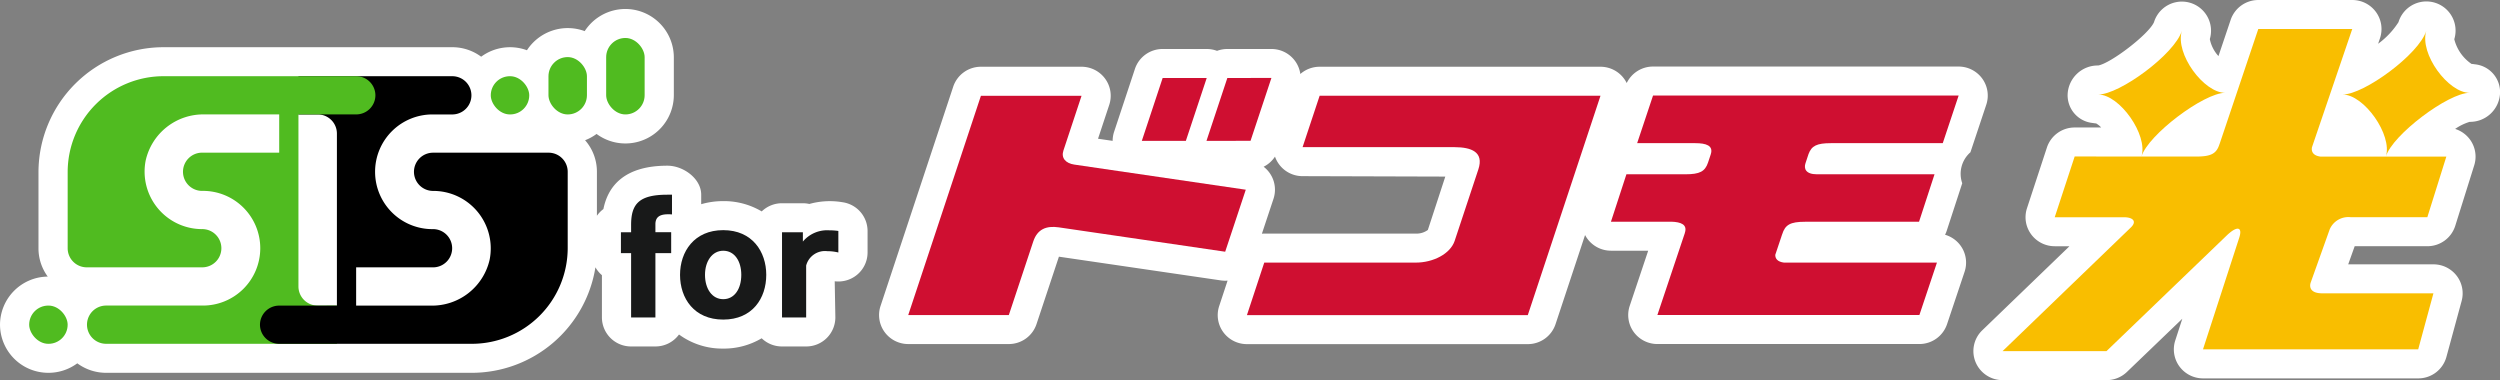 <svg xmlns="http://www.w3.org/2000/svg" width="342" height="52" viewBox="0 0 342 52"><rect x="0" y="0" width="342" height="52" fill="#808080" stroke="none"/><g transform="translate(-208.377 -549.781)"><g transform="translate(208.377 549.782)"><path d="M269.961,44.063l17.527-16.894s0,0,.006-.007c.873-.825.33-1.412-.94-1.412h-9.462l2.731-8.312,16.686.01c2,0,2.722-.406,3.128-1.709.007-.023.018-.035.025-.055L304.941,0H317.8l-5.508,16.168c-.114.567.126,1.138,1.13,1.28h17.238l-2.6,8.289H317.546a2.775,2.775,0,0,0-2.849,1.689l-2.607,7.3c-.189.668.073,1.386,1.467,1.426H328.9l-2.083,7.664H297.376l4.961-15.279h0c.466-1.428-.227-1.726-1.755-.257L284.177,44.063Zm-235.758-1H10.524a2.615,2.615,0,1,1,0-5.23H23.679A7.844,7.844,0,1,0,23.7,22.145a2.615,2.615,0,1,1-.019-5.229H34.2v-5.23H23.972a8.076,8.076,0,0,0-8.035,6.291,7.866,7.866,0,0,0,7.724,9.4,2.615,2.615,0,1,1,.018,5.23H7.88A2.611,2.611,0,0,1,5.261,30V19.538A13.122,13.122,0,0,1,18.425,6.457H57.884a2.615,2.615,0,1,1,0,5.229H55.252a7.845,7.845,0,1,0-.019,15.69,2.615,2.615,0,1,1,.019,5.23H44.727v5.229H54.959a8.076,8.076,0,0,0,8.035-6.291,7.866,7.866,0,0,0-7.724-9.4,2.615,2.615,0,1,1-.018-5.23h15.8a2.614,2.614,0,0,1,2.622,2.6V29.993A13.113,13.113,0,0,1,60.517,43.064Zm7.893-5.23V14.294a2.616,2.616,0,0,0-2.623-2.608H36.834V35.223a2.618,2.618,0,0,0,2.627,2.61H42.1ZM2.615,43.064a2.615,2.615,0,1,1,0-5.23h.032a2.615,2.615,0,0,1,0,5.23Zm86.423-9.431c0-3.17,1.932-6.117,5.909-6.117s5.886,2.948,5.886,6.117c0,3.216-1.91,6.118-5.886,6.118S89.037,36.849,89.037,33.633Zm3.415,0c0,1.9.966,3.327,2.494,3.327,1.551,0,2.471-1.429,2.471-3.327,0-1.876-.921-3.3-2.471-3.3C93.441,30.329,92.452,31.757,92.452,33.633Zm10.536,5.828V27.806h2.853v1.273a4.329,4.329,0,0,1,3.6-1.541,8.584,8.584,0,0,1,1.257.089v2.948a6.128,6.128,0,0,0-1.5-.179,2.657,2.657,0,0,0-2.9,1.966v7.1Zm-20.646,0v-8.8H80.95V27.806h1.392V26.8c0-2.88,1.1-4.13,4.965-4.13h.629v2.7a4.7,4.7,0,0,0-.539-.023c-1.191,0-1.73.424-1.73,1.362v1.094h2.156v2.858H85.667v8.8Zm84.246-.319,2.37-7.184H189.7c2.363,0,4.715-1.186,5.313-2.987l0-.005,3.235-9.761c.79-2.395-.976-3.028-3.24-3.039H174.2l2.335-7.031h38.422L205.01,39.141Zm-46.333-.015L130.2,9.132h13.763l-2.48,7.493h0c-.334,1,.284,1.744,1.513,1.922l.009,0,23.426,3.43-2.817,8.483-22.757-3.334c-1.731-.253-2.94.255-3.5,1.931l-3.342,10.064Zm102.485,0,3.745-11.176c.006-.023.007-.041.015-.065.376-1.135-.532-1.485-1.842-1.525h-8.269l2.116-6.487h8.068c1.969,0,2.682-.382,3.1-1.61l.367-1.11,0-.009c.4-1.21-.66-1.527-2.11-1.527h-7.957L222.143,9.1h41.806l-2.173,6.511H246.464c-1.9,0-2.63.356-3.051,1.482l-.421,1.274h0c-.234.707.013,1.5,1.565,1.5h16.089l-2.116,6.487H242.944l-.006.007c-2.024,0-2.723.405-3.131,1.717,0,.009-.007.013-.01.021l-.933,2.787c-.013.5.293.956,1.2,1.065h20.916l-2.4,7.169ZM316.476,8.962c2.963,0,10.489-5.552,11.443-8.712-.955,3.16,3.017,8.479,5.923,8.479-2.906,0-10.561,5.756-11.444,8.71C323.315,14.486,319.407,8.962,316.476,8.962Zm-33.436,0C286,8.962,293.528,3.41,294.484.25c-.956,3.16,3.018,8.479,5.923,8.479-2.905,0-10.56,5.756-11.444,8.71C289.878,14.486,285.971,8.962,283.04,8.962ZM161.056,15.3l2.853-8.6h6.029l-2.857,8.6Zm-8.846,0,2.848-8.6h6.027l-2.853,8.6ZM78.932,9.055v-5.2a2.631,2.631,0,0,1,5.262,0v5.2a2.631,2.631,0,0,1-5.262,0Zm-7.893,0V6.472a2.631,2.631,0,1,1,5.262,0V9.054a2.631,2.631,0,1,1-5.262,0ZM65.76,11.686a2.615,2.615,0,0,1,0-5.23h.032a2.615,2.615,0,0,1,0,5.23Z" transform="translate(3.992 3.968)" fill="#fff"/><path d="M265.795,16380H251.577a3.993,3.993,0,0,1-3.7-2.478,3.949,3.949,0,0,1,.92-4.338l11.93-11.5h-2.017a4,4,0,0,1-3.231-1.638,3.948,3.948,0,0,1-.564-3.562l2.728-8.308a3.99,3.99,0,0,1,3.8-2.736h0l3.622,0a2.881,2.881,0,0,0-.693-.557,3.744,3.744,0,0,1-.459-.059,3.808,3.808,0,0,1-3.437-3.925,4.124,4.124,0,0,1,4.181-3.941c1.706-.291,6.919-4.269,7.633-5.923.013-.041.026-.082.04-.122a3.99,3.99,0,0,1,7.608,2.4l-.008.029,0,.017a4.852,4.852,0,0,0,1.179,2.313l1.672-4.963a3.991,3.991,0,0,1,3.786-2.708h12.855a4,4,0,0,1,3.244,1.655,3.946,3.946,0,0,1,.538,3.584l-.254.746a11,11,0,0,0,2.784-2.949c.013-.04.026-.082.041-.123a3.99,3.99,0,0,1,7.609,2.4l-.009.03-.005.019a5.794,5.794,0,0,0,2.356,3.379,4.024,4.024,0,0,1,.437.052,3.824,3.824,0,0,1,3.47,3.93,4.112,4.112,0,0,1-4.163,3.945,7.174,7.174,0,0,0-1.986.967,4,4,0,0,1,2.018,1.434,3.949,3.949,0,0,1,.6,3.531l-2.6,8.291a3.99,3.99,0,0,1-3.812,2.789h-9.946l-.886,2.481h11.665a4,4,0,0,1,3.17,1.556,3.947,3.947,0,0,1,.684,3.446l-2.084,7.665a3.988,3.988,0,0,1-3.854,2.933h-29.44a4,4,0,0,1-3.228-1.633,3.947,3.947,0,0,1-.572-3.554l.966-2.973-7.586,7.287A4.008,4.008,0,0,1,265.795,16380Zm-4.368-7.936h2.753l15.243-14.664a6.377,6.377,0,0,1,4.309-2.087,4.66,4.66,0,0,1,3.5,1.758,4.932,4.932,0,0,1,.523,4.652l-3.28,10.1h8.875a5.123,5.123,0,0,1-2.742-1.849,6.2,6.2,0,0,1-.746-4.348l2.689-7.556a6.719,6.719,0,0,1,6.613-4.328h7.579l.112-.356H304.4a3.842,3.842,0,0,1-.749,0h-8.618a5.654,5.654,0,0,1-4.247-2.161,6.121,6.121,0,0,1-.795-3.87l3.864-11.417h-4.427l-4.367,12.974c-1.4,4.464-5.563,4.472-6.932,4.475l-7.125,0a3.935,3.935,0,0,1-.831,0l-5.843,0-.122.371h3.957a5.119,5.119,0,0,1,5.04,3,4.732,4.732,0,0,1-1.345,5.258ZM42.133,16379l-49.99,0a6.623,6.623,0,0,1-3.946-1.3,6.623,6.623,0,0,1-3.95,1.3,6.61,6.61,0,0,1-6.622-6.584,6.608,6.608,0,0,1,6.531-6.58,6.511,6.511,0,0,1-1.268-3.865v-10.464a17.122,17.122,0,0,1,17.155-17.05H39.5a6.627,6.627,0,0,1,3.947,1.3,6.657,6.657,0,0,1,6.263-.883,6.654,6.654,0,0,1,7.9-2.616,6.628,6.628,0,0,1,12.194,3.551v5.231a6.625,6.625,0,0,1-10.57,5.282,6.622,6.622,0,0,1-1.571.861,6.524,6.524,0,0,1,1.619,4.3v6.032a4.03,4.03,0,0,1,.889-.919c.609-3.053,2.771-5.93,8.754-5.93,2.2,0,4.624,1.776,4.624,3.968v1.3a10.694,10.694,0,0,1,3.014-.422,10.106,10.106,0,0,1,5.264,1.41,3.987,3.987,0,0,1,2.78-1.12h2.855a4.054,4.054,0,0,1,.884.1,10.338,10.338,0,0,1,4.549-.235,3.977,3.977,0,0,1,3.412,3.926v2.947a3.961,3.961,0,0,1-1.536,3.128,4.019,4.019,0,0,1-2.958.809l.088,4.95a3.98,3.98,0,0,1-3.992,3.968H84.6a3.992,3.992,0,0,1-2.78-1.12,10.1,10.1,0,0,1-5.264,1.41,9.975,9.975,0,0,1-6.043-1.927,3.994,3.994,0,0,1-3.231,1.637H63.959a3.98,3.98,0,0,1-3.992-3.968v-5.784a4,4,0,0,1-.888-1.076A17.141,17.141,0,0,1,42.133,16379Zm-29.271-7.939h2.867a6.548,6.548,0,0,1-.981-1.949A11.958,11.958,0,0,1,12.862,16371.061Zm31.575-18.212a11.805,11.805,0,0,1,4.094,11.411,11.45,11.45,0,0,1-3.665,6.392,9.128,9.128,0,0,0,6.43-8.691v-9.111Zm-16.73,7.756H29.33a11.992,11.992,0,0,1-1.623-1.606Zm-36.835,0h6.854a11.881,11.881,0,0,1-1.621-1.618,11.8,11.8,0,0,1-2.473-9.789,11.445,11.445,0,0,1,3.661-6.387,9.137,9.137,0,0,0-6.421,8.7Zm21.962-7.756a11.962,11.962,0,0,1,1.626,1.61v-1.61Zm13.6-10.457a6.539,6.539,0,0,1,.982,1.948,11.92,11.92,0,0,1,1.888-1.948Zm160.191,32.684H148.2a4,4,0,0,1-3.233-1.64,3.95,3.95,0,0,1-.56-3.565l1.15-3.483a3.986,3.986,0,0,1-.913-.029l-22.16-3.247-3.066,9.229a3.991,3.991,0,0,1-3.791,2.724H101.873a4,4,0,0,1-3.235-1.642,3.949,3.949,0,0,1-.557-3.567l9.943-30a3.991,3.991,0,0,1,3.792-2.726h13.762a4,4,0,0,1,3.234,1.643,3.947,3.947,0,0,1,.558,3.566l-1.536,4.638,2,.292a3.94,3.94,0,0,1,.2-1.247l2.847-8.594a3.989,3.989,0,0,1,3.792-2.727h6.03a4.036,4.036,0,0,1,1.411.255,4.033,4.033,0,0,1,1.411-.255h6.03a4,4,0,0,1,3.236,1.644,3.948,3.948,0,0,1,.719,1.778,4,4,0,0,1,2.642-.993H196.57a4,4,0,0,1,3.234,1.643,3.927,3.927,0,0,1,.354.587,3.994,3.994,0,0,1,3.6-2.257h41.8a4,4,0,0,1,3.236,1.645,3.946,3.946,0,0,1,.554,3.569l-2.17,6.514a3.915,3.915,0,0,0-1.12,4.234l-2.117,6.486a3.93,3.93,0,0,1-.233.563,3.989,3.989,0,0,1,2.122,1.489,3.947,3.947,0,0,1,.55,3.573l-2.4,7.171a3.99,3.99,0,0,1-3.788,2.715H204.356a4,4,0,0,1-3.238-1.646,3.949,3.949,0,0,1-.55-3.574l2.526-7.539-5.088-.008a4,4,0,0,1-3.229-1.636,3.922,3.922,0,0,1-.316-.508l-4.041,12.2A3.99,3.99,0,0,1,186.627,16375.075Zm-11.27-7.936h8.381l7.314-22.073h-10.1a5.692,5.692,0,0,1,2.04,1.731,6.007,6.007,0,0,1,.662,5.609l-3.237,9.767A8.381,8.381,0,0,1,175.358,16367.14Zm34.533-.013h9.2a4.684,4.684,0,0,1-2.6-4.364,3.948,3.948,0,0,1,.2-1.152l.931-2.788a5.892,5.892,0,0,1,4.7-4.265,4.911,4.911,0,0,1-.866-.914,6.262,6.262,0,0,1-.633-4.564l.408-1.243a6.3,6.3,0,0,1,1.961-2.8h-9.089a4.853,4.853,0,0,1,.72.793,6.179,6.179,0,0,1,.617,4.525l-.365,1.107a5.961,5.961,0,0,1-4.7,4.158,4.722,4.722,0,0,1,.954,1.009,6.2,6.2,0,0,1,.574,4.468Zm-102.5,0h5.353l2.438-7.341a6.621,6.621,0,0,1,6.5-4.718c.194,0,1.174.076,1.366.1l19.438,2.849.277-.834-18.728-2.742a5.842,5.842,0,0,1-4.252-2.615,5.224,5.224,0,0,1-.477-4.487l.752-2.275H114.7Zm43.1-16.318a3.956,3.956,0,0,1,1.351,4.384l-1.587,4.776c.107-.009.214-.013.323-.013h20.739a2.626,2.626,0,0,0,1.64-.5l2.387-7.3-19.524-.06a3.984,3.984,0,0,1-3.774-2.673A4,4,0,0,1,150.489,16350.809Z" transform="translate(22.376 -16328)" fill="#fff"/></g><g transform="translate(212.369 554.976)"><path d="M283.791,607.636a2.619,2.619,0,0,1-2.626-2.61V578.873h-2.631v7.845H268.009a2.615,2.615,0,1,0,.077,5.228h-.077a7.845,7.845,0,1,1,0,15.689H254.854a2.615,2.615,0,1,0,0,5.23h31.573v-5.23Z" transform="translate(-244.33 -571.029)" fill="#50bb20"/><path d="M347.421,572.132H326.372v5.23h2.638a2.616,2.616,0,0,1,2.624,2.608v26.155h2.631v-7.844H344.79a2.615,2.615,0,1,0-.077-5.229h.077a7.845,7.845,0,1,1,0-15.689h2.631a2.615,2.615,0,1,0,0-5.23Z" transform="translate(-289.537 -566.902)"/><path d="M315.521,625.244h26.313a13.112,13.112,0,0,0,13.153-13.071V601.7a2.613,2.613,0,0,0-2.621-2.6h-15.8a2.615,2.615,0,1,0,.077,5.229h-.077a7.866,7.866,0,0,1,7.743,9.4,8.075,8.075,0,0,1-8.035,6.291H315.521a2.623,2.623,0,0,0-2.631,2.615h0A2.623,2.623,0,0,0,315.521,625.244Z" transform="translate(-281.317 -583.407)"/><path d="M284.948,572.132h-26.3a13.122,13.122,0,0,0-13.163,13.081v10.465a2.61,2.61,0,0,0,2.618,2.6h15.8a2.615,2.615,0,1,0-.078-5.229h.078a7.866,7.866,0,0,1-7.743-9.4,8.075,8.075,0,0,1,8.036-6.291h20.756a2.623,2.623,0,0,0,2.631-2.615h0A2.623,2.623,0,0,0,284.948,572.132Z" transform="translate(-240.22 -566.902)" fill="#50bb20"/><rect width="5.262" height="7.845" rx="2.631" transform="translate(71.039 2.615)" fill="#50bb20"/><rect width="5.262" height="10.459" rx="2.631" transform="translate(78.932)" fill="#50bb20"/><rect width="5.262" height="5.23" rx="2.615" transform="translate(0 36.608)" fill="#50bb20"/><rect width="5.262" height="5.23" rx="2.615" transform="translate(63.146 5.23)" fill="#50bb20"/></g><g transform="translate(332.624 553.752)"><g transform="translate(149.707)"><path d="M949.1,572.943c-1.005-.142-1.245-.713-1.131-1.28l5.508-16.168H940.623l-5.278,15.682c-.008.02-.018.033-.025.055-.407,1.3-1.133,1.7-3.129,1.709l-16.686-.009-2.73,8.311h9.462c1.271,0,1.813.587.94,1.412l-.007.007-17.526,16.894h14.215l16.406-15.78h0c1.528-1.469,2.22-1.172,1.755.257h0l-4.961,15.28H962.5l2.083-7.664h-15.34c-1.394-.04-1.656-.757-1.467-1.425l2.607-7.3a2.777,2.777,0,0,1,2.85-1.69h10.517l2.6-8.288Z" transform="translate(-905.644 -555.495)" fill="#f9be00"/><path d="M1030.735,573.323c.884-2.954,8.539-8.71,11.445-8.71-2.906,0-6.878-5.319-5.923-8.479-.955,3.16-8.481,8.712-11.444,8.712C1027.744,564.846,1031.653,570.37,1030.735,573.323Z" transform="translate(-978.299 -555.886)" fill="#f9be00"/><path d="M945.072,573.323c.885-2.954,8.539-8.71,11.445-8.71-2.906,0-6.879-5.319-5.923-8.479-.956,3.16-8.481,8.712-11.444,8.712C942.08,564.846,945.989,570.37,945.072,573.323Z" transform="translate(-926.072 -555.886)" fill="#f9be00"/></g><g transform="translate(0 6.699)"><path d="M798.465,585.471h15.313l2.172-6.512H774.144l-2.172,6.512h7.957c1.45,0,2.511.318,2.11,1.527l0,.009-.368,1.11c-.413,1.227-1.127,1.611-3.1,1.611h-8.068l-2.116,6.487h8.269c1.311.04,2.218.39,1.842,1.524-.008.025-.009.043-.015.065l-3.745,11.177h35.844l2.4-7.169H792.067c-.91-.109-1.216-.567-1.2-1.065l.933-2.787c0-.008.007-.012.01-.021.409-1.311,1.108-1.716,3.132-1.716l.006-.008h15.587l2.116-6.487h-16.09c-1.552,0-1.8-.794-1.565-1.5h0l.421-1.274C795.835,585.826,796.566,585.471,798.465,585.471Z" transform="translate(-672.256 -576.556)" fill="#cf0f31"/><path d="M612.839,572.765h-6.028l-2.849,8.6h6.023Z" transform="translate(-572.008 -572.765)" fill="#cf0f31"/><path d="M632.652,581.361l2.856-8.6H629.48l-2.854,8.6Z" transform="translate(-585.826 -572.765)" fill="#cf0f31"/><path d="M544.846,588.451l-.009,0c-1.23-.178-1.847-.92-1.514-1.923h0l2.481-7.493H532.038l-9.943,29.993h13.761l3.341-10.063c.561-1.677,1.77-2.184,3.5-1.931l22.756,3.333,2.817-8.483Z" transform="translate(-522.095 -576.601)" fill="#cf0f31"/><path d="M650.747,579.032h0l-2.334,7.031h20.807c2.263.01,4.03.644,3.24,3.039l-3.235,9.761,0,.005c-.6,1.8-2.949,2.987-5.313,2.987H643.17l-2.37,7.185h38.422l9.946-30.009H650.747Z" transform="translate(-594.467 -576.601)" fill="#cf0f31"/></g></g><g transform="translate(293.319 576.42)"><path d="M440.787,630.721v-8.8h-1.393v-2.858h1.393v-1.005c0-2.88,1.1-4.131,4.965-4.131h.629v2.7a4.7,4.7,0,0,0-.539-.022c-1.191,0-1.73.424-1.73,1.362v1.094h2.157v2.858h-2.157v8.8Z" transform="translate(-439.394 -613.931)" fill="#181919"/><path d="M460.114,632.538c0-3.17,1.932-6.117,5.909-6.117s5.886,2.947,5.886,6.117c0,3.216-1.909,6.118-5.886,6.118S460.114,635.754,460.114,632.538Zm8.38,0c0-1.875-.921-3.3-2.471-3.3-1.505,0-2.494,1.429-2.494,3.3,0,1.9.966,3.327,2.494,3.327C467.573,635.866,468.494,634.437,468.494,632.538Z" transform="translate(-452.027 -621.576)" fill="#181919"/><path d="M495.857,638.4V626.747h2.853v1.272a4.328,4.328,0,0,1,3.595-1.54,8.591,8.591,0,0,1,1.258.089v2.947a6.122,6.122,0,0,0-1.505-.179,2.658,2.658,0,0,0-2.9,1.966v7.1Z" transform="translate(-473.818 -621.612)" fill="#181919"/></g></g></svg>